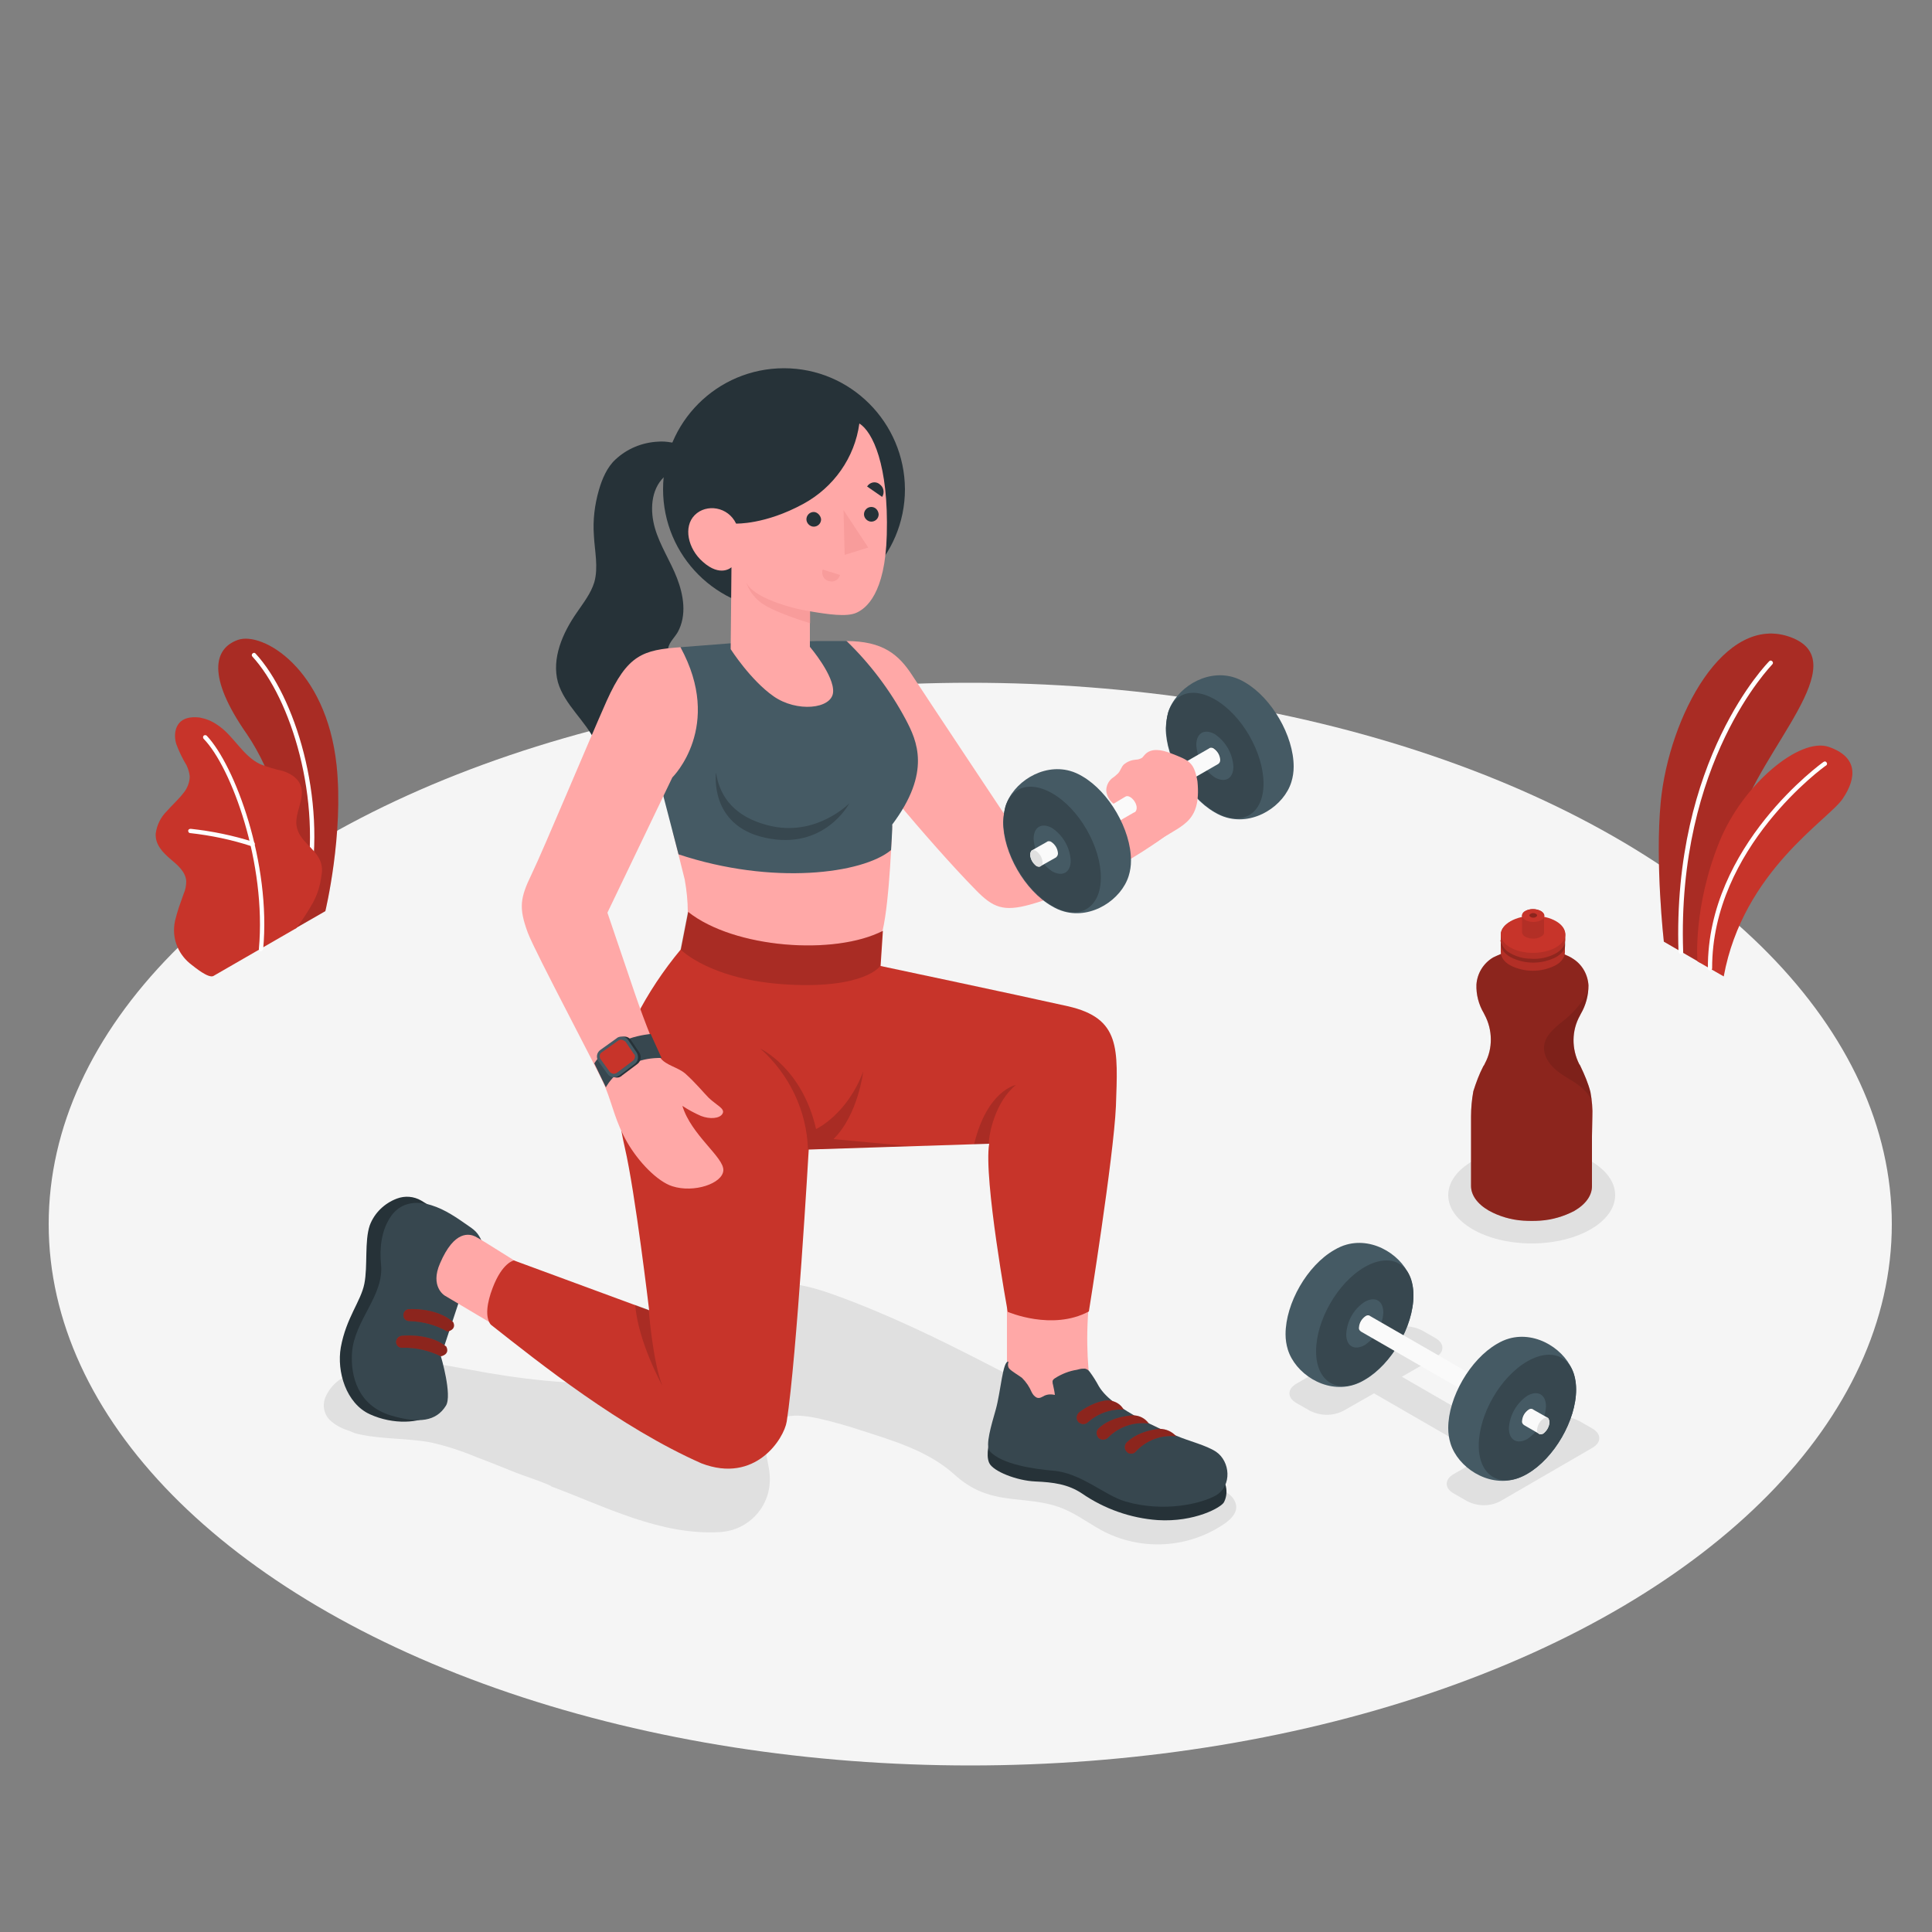 <?xml version="1.0" encoding="utf-8"?>
<!-- Generator: Adobe Illustrator 21.0.0, SVG Export Plug-In . SVG Version: 6.00 Build 0)  -->
<svg version="1.1" id="Ebene_1" xmlns="http://www.w3.org/2000/svg" xmlns:xlink="http://www.w3.org/1999/xlink" x="0px" y="0px"
	 viewBox="0 0 500 500" style="enable-background:new 0 0 500 500;" xml:space="preserve">
<rect x="0" y="0" width="500" height="500" fill="#808080" stroke="none"/>
<style type="text/css">
	.st0{fill:#F5F5F5;}
	.st1{fill:#E0E0E0;}
	.st2{fill:#C7342A;}
	.st3{opacity:0.15;enable-background:new    ;}
	.st4{fill:#FFFFFF;}
	.st5{opacity:0.15;}
	.st6{fill:#455A64;}
	.st7{fill:#37474F;}
	.st8{fill:#FAFAFA;}
	.st9{opacity:0.3;enable-background:new    ;}
	.st10{opacity:0.1;enable-background:new    ;}
	.st11{opacity:0.2;enable-background:new    ;}
	.st12{opacity:0.5;fill:#C7342A;enable-background:new    ;}
	.st13{fill:#FFA8A7;}
	.st14{fill:#263238;}
	.st15{opacity:0.5;}
	.st16{fill:#F28F8F;}
</style>
<g id="freepik--Floor--inject-16--inject-2">
	<ellipse id="freepik--floor--inject-16--inject-2" class="st0" cx="251.1" cy="316.8" rx="238.5" ry="140.1"/>
</g>
<g id="freepik--Shadows--inject-16--inject-2">
	<path id="freepik--Shadow--inject-16--inject-2" class="st1" d="M93.5,371.3c5.9,1.2,12.1,0.9,18,2c4,0.9,8,2.2,11.8,3.8
		c3.5,1.3,6.9,2.7,10.4,4.1c0.7,0.3,9,3.1,9,3.5c14,5.2,28.2,12.7,43.6,11.8c7.6-0.4,13.4-6.9,12.9-14.5c0-0.1,0-0.2,0-0.3
		c-0.2-2.9-1.4-5.8-1-8.8c1.1-7.8,8.3-7,14.1-5.7c3.4,0.8,6.7,1.7,10,2.8c8.7,2.8,17.8,5.4,24.7,11.6c4.4,4,8.7,5.6,14.7,6.3
		c4.2,0.5,8.3,0.7,12.3,2.1s7.4,4,11,6c10.2,5.5,22.6,4.8,32.1-1.8c1.5-1.1,3.1-2.7,2.8-4.6c-0.7-4.5-8.3-5.4-11.5-7.3
		c-5.8-3.4-11.6-6.9-17.5-10.2c-11.7-6.7-23.6-13.1-35.6-19.2c-12.8-6.6-25.8-12.9-39.4-17.8c-6.7-2.4-14.3-4.5-20.7-1.3
		c-5.1,2.5-7.2,7.3-10.5,11.5c-3.1,3.9-7.1,8-11.7,10.2c-3.6,1.8-7.8,2.2-11.8,2.4c-13.4,0.6-26.8-1-40-3.5
		c-5.6-1-11.2-2.2-16.9-1.9c-6.1,0.4-16,1.9-19.4,7.8c-0.6,0.9-1,1.9-1.1,3c-0.1,1.8,0.6,3.5,2,4.6c1.3,1.1,2.9,1.9,4.6,2.4
		C91.4,370.8,92.4,371.1,93.5,371.3z"/>
	<ellipse id="freepik--shadow--inject-16--inject-2" class="st1" cx="396.4" cy="309.3" rx="21.6" ry="12.5"/>
	<path id="freepik--shadow--inject-16--inject-2_1_" class="st1" d="M379.7,388.5l-3.5-2c-2.4-1.4-2.4-3.6,0-5l7.8-4.5l-28.4-16.4
		l-7.9,4.5c-2.7,1.4-5.9,1.4-8.7,0l-3.5-2c-2.4-1.4-2.4-3.6,0-5l23.8-13.8c2.7-1.4,5.9-1.4,8.7,0l3.5,2c2.4,1.4,2.4,3.6,0,5l-8.7,5
		l28.4,16.4l8.7-5c2.7-1.4,5.9-1.4,8.7,0l3.5,2c2.4,1.4,2.4,3.6,0,5l-23.8,13.8C385.7,389.9,382.4,389.9,379.7,388.5z"/>
</g>
<g id="freepik--Plants--inject-16--inject-2">
	<g id="freepik--plants--inject-16--inject-2">
		<path class="st2" d="M440.1,249.2l-9.5-5.5c0,0-2.3-20.4-0.8-36.2c2.2-22.2,16.5-48.9,33.6-42.6s-7.9,28.9-13.4,47.7
			S440.1,249.2,440.1,249.2z"/>
		<path class="st3" d="M440.1,249.2l-9.5-5.5c0,0-2.3-20.4-0.8-36.2c2.2-22.2,16.5-48.9,33.6-42.6s-7.9,28.9-13.4,47.7
			S440.1,249.2,440.1,249.2z"/>
		<path class="st4" d="M435.1,246.9L435.1,246.9c0.3,0,0.6-0.3,0.5-0.6c-1.7-49.3,22.9-74.1,23.1-74.4c0.2-0.2,0.2-0.6-0.1-0.8
			c-0.2-0.2-0.5-0.2-0.7,0c-0.3,0.3-25.2,25.4-23.5,75.3C434.5,246.7,434.7,246.9,435.1,246.9C435.1,246.9,435.1,246.9,435.1,246.9z
			"/>
		<path class="st2" d="M446.1,252.7l-6.8-3.9c0,0-1.2-14,5.7-31c6-14.8,20.8-27.1,28.3-24.5s7.3,7.9,3.6,13.4
			S451.1,225.4,446.1,252.7z"/>
		<path class="st4" d="M442.5,251.2L442.5,251.2c0.3,0,0.6-0.3,0.6-0.6c-0.1-31.2,29.1-52.3,29.5-52.5c0.3-0.2,0.3-0.6,0.1-0.8
			c0,0,0,0,0,0c-0.2-0.3-0.5-0.3-0.8-0.1c0,0,0,0,0,0c-0.3,0.2-30.1,21.6-29.9,53.4C441.9,250.9,442.2,251.2,442.5,251.2z"/>
	</g>
	<g id="freepik--plants--inject-16--inject-2_1_">
		<path class="st2" d="M76.2,240.4l8-4.6c0,0,4.8-19.9,2.9-37.8c-2.7-25.1-19.2-34.6-25.5-32.4s-8.1,9.5,2.3,24.4
			C70,198.9,77.6,217.3,76.2,240.4z"/>
		<g class="st5">
			<path d="M76.2,240.4l8-4.6c0,0,4.8-19.9,2.9-37.8c-2.7-25.1-19.2-34.6-25.5-32.4s-8.1,9.5,2.3,24.4
				C70,198.9,77.6,217.3,76.2,240.4z"/>
		</g>
		<path class="st4" d="M79.5,230.6L79.5,230.6c-0.4,0-0.6-0.3-0.5-0.6c0,0,0,0,0,0c4.4-23.2-3.7-49.2-13.7-60.1
			c-0.2-0.2-0.2-0.6,0.1-0.8c0.2-0.2,0.5-0.2,0.7,0c10.2,11,18.5,37.5,14,61C80.1,230.5,79.8,230.7,79.5,230.6z"/>
		<path class="st2" d="M55.2,252.6c-1.3,0.6-4.7-2.2-5.6-2.9c-1.6-1.2-2.9-2.8-3.7-4.7c-0.9-2.1-1.1-4.4-0.6-6.7
			c0.3-1.2,0.6-2.3,1-3.5c0.4-1.1,0.8-2.3,1.2-3.4c0.5-1.1,0.7-2.3,0.7-3.4c-0.2-2.4-2.2-4.1-4-5.6c-2-1.7-4.1-3.8-3.9-6.7
			c0.3-2.2,1.3-4.2,2.8-5.7c1.4-1.6,3.1-3.1,4.4-4.8c1-1.2,1.6-2.8,1.6-4.3c-0.1-1-0.4-1.9-0.8-2.8c-1.1-1.8-2-3.7-2.7-5.6
			c-0.6-2-0.4-4.4,1.2-5.8c1.3-1.1,3.2-1.2,4.9-1c1.6,0.3,3.1,0.9,4.4,1.8c4.3,2.7,6.6,8.1,11.3,10.3c1.9,0.7,3.8,1.3,5.7,1.7
			c1.9,0.6,3.8,1.7,4.6,3.5c1.6,3.6-1.9,7.7-0.8,11.4c0.9,3.3,4,4.7,5.7,7.8c0.7,1.3,0.9,2.9,0.6,4.3c-0.3,2.5-1,4.9-2.2,7.1
			c-1.3,2.3-2.7,4.5-4.3,6.6L55.2,252.6z"/>
		<path class="st4" d="M67.5,246.2L67.5,246.2c-0.3,0-0.5-0.3-0.5-0.6c2-22.1-7.1-47-14.3-54.4c-0.2-0.2-0.2-0.6,0-0.8
			c0.2-0.2,0.6-0.2,0.8,0c7.3,7.7,16.7,33,14.6,55.3C68,245.9,67.7,246.2,67.5,246.2z"/>
		<path class="st4" d="M65.3,219c-0.1,0-0.1,0-0.2,0c-5.2-1.7-10.5-2.8-15.9-3.4c-0.3,0-0.5-0.3-0.5-0.6c0,0,0,0,0,0
			c0-0.3,0.3-0.5,0.6-0.5c0,0,0,0,0.1,0c5.5,0.6,10.9,1.7,16.2,3.4c0.3,0.1,0.4,0.4,0.3,0.7C65.7,218.9,65.5,219,65.3,219L65.3,219z
			"/>
	</g>
</g>
<g id="freepik--Dumbbell--inject-16--inject-2">
	<g id="freepik--dumbbell--inject-16--inject-2">
		<path class="st6" d="M365.2,331.3L365.2,331.3c-1.9-6.1-9.5-11.2-16.7-9.2l0,0c-1.1,0.3-2.2,0.8-3.2,1.4c-7,4-12.6,13.8-12.6,21.8
			c0,1.4,0.2,2.7,0.6,4l0,0c1.9,6.1,9.5,11.2,16.7,9.2l0,0c1.1-0.3,2.2-0.8,3.2-1.4c6.9-4,12.6-13.8,12.6-21.8
			C365.8,333.9,365.6,332.6,365.2,331.3z"/>
		<path class="st7" d="M353.2,357c6.9-4,12.6-13.8,12.6-21.8s-5.6-11.3-12.6-7.3s-12.6,13.8-12.6,21.8S346.3,361.1,353.2,357z"/>
		<path class="st6" d="M353.2,336.9c2.7-1.5,4.8-0.3,4.8,2.8c-0.2,3.4-2,6.5-4.8,8.4c-2.7,1.5-4.8,0.3-4.8-2.8
			C348.6,341.9,350.3,338.8,353.2,336.9z"/>
		<path class="st7" d="M354.9,341.5c-0.1,1.2-0.7,2.2-1.6,2.9c-0.3,0.2-0.7,0.3-1.1,0.1l-0.1-0.1c-0.3-0.2-0.5-0.6-0.4-1
			c0.1-1.2,0.7-2.2,1.7-2.9c0.3-0.2,0.7-0.3,1.1-0.1l0.1,0.1C354.7,340.8,354.9,341.1,354.9,341.5z"/>
		<path class="st8" d="M381.4,356.9c-0.1,1.2-0.7,2.2-1.6,2.9c-0.2,0.1-0.5,0.2-0.7,0.2c-0.2,0-0.4-0.1-0.5-0.2l-26.4-15.2l-0.1-0.1
			c-0.3-0.2-0.5-0.6-0.4-1c0.1-1.2,0.7-2.2,1.7-2.9c0.3-0.2,0.7-0.3,1.1-0.1l0.1,0.1l26.4,15.2C381.2,356,381.4,356.4,381.4,356.9z"
			/>
		<path class="st6" d="M407.3,355.6L407.3,355.6c-1.9-6.1-9.5-11.2-16.7-9.2l0,0c-1.1,0.3-2.2,0.8-3.2,1.4
			c-6.9,4-12.6,13.8-12.6,21.8c0,1.4,0.2,2.7,0.6,4l0,0c1.9,6.1,9.5,11.2,16.7,9.2l0,0c1.1-0.3,2.2-0.8,3.2-1.4
			c6.9-4,12.6-13.8,12.6-21.8C407.9,358.3,407.7,356.9,407.3,355.6z"/>
		<path class="st7" d="M395.3,381.4c6.9-4,12.6-13.8,12.6-21.8s-5.6-11.3-12.6-7.3s-12.6,13.8-12.6,21.8S388.4,385.4,395.3,381.4z"
			/>
		<path class="st6" d="M395.3,361.2c2.7-1.5,4.8-0.3,4.8,2.8c-0.2,3.4-2,6.5-4.8,8.4c-2.7,1.5-4.8,0.3-4.8-2.8
			C390.7,366.2,392.5,363.1,395.3,361.2z"/>
		<path class="st7" d="M397,365.8c-0.1,1.2-0.7,2.2-1.6,2.9c-0.3,0.2-0.7,0.3-1.1,0.1c0,0-0.1,0-0.1-0.1c-0.3-0.2-0.5-0.6-0.4-1
			c0.1-1.2,0.7-2.2,1.7-2.9c0.3-0.2,0.7-0.3,1.1-0.1l0.1,0.1C396.9,365.1,397,365.4,397,365.8z"/>
		<path class="st8" d="M401,368.1c-0.1,1.2-0.7,2.2-1.6,2.9c-0.2,0.1-0.5,0.2-0.7,0.2c-0.2,0-0.4-0.1-0.5-0.2l-3.8-2.2
			c0,0-0.1,0-0.1-0.1c-0.3-0.2-0.5-0.6-0.4-1c0.1-1.2,0.7-2.2,1.7-2.9c0.3-0.2,0.7-0.3,1.1-0.1l0.1,0.1l3.9,2.2
			C400.8,367.3,401,367.7,401,368.1z"/>
		<path class="st1" d="M401,368.1c-0.1,1.2-0.7,2.2-1.6,2.9c-0.3,0.2-0.7,0.3-1.1,0.1l-0.1-0.1c-0.3-0.2-0.5-0.6-0.4-1
			c0.1-1.2,0.7-2.2,1.7-2.9c0.3-0.2,0.7-0.3,1.1-0.1l0.1,0.1C400.9,367.4,401,367.7,401,368.1z"/>
	</g>
</g>
<g id="freepik--Bottle--inject-16--inject-2">
	<g id="freepik--Water--inject-16--inject-2">
		<path class="st2" d="M411.6,282.6c-0.6-2.3-1.5-4.4-2.5-6.5c-0.1-0.2-0.2-0.5-0.4-0.7c-2-4-2-8.7,0.2-12.6l0.2-0.4
			c1.3-2.2,2-4.8,2-7.4c-0.2-2.9-1.7-5.5-4.2-7c-0.6-0.4-1.3-0.7-2-1c-1.3-0.5-2.1-1.7-2.1-3.1V240h-12.3v3.8c0,1.4-0.9,2.6-2.1,3.1
			c-0.7,0.3-1.4,0.6-2,0.9c-2.5,1.5-4.1,4.1-4.3,7c-0.1,2.6,0.6,5.2,1.9,7.4l0.2,0.4c2.1,3.9,2.2,8.7,0.1,12.6
			c-0.1,0.2-0.2,0.5-0.4,0.7c-1.1,2.1-1.9,4.3-2.6,6.5c-0.4,2.2-0.6,4.4-0.6,6.6l0,17.9c0,2.3,1.5,4.6,4.6,6.4
			c2.7,1.5,5.8,2.4,8.9,2.6c1.5,0.1,3,0.1,4.4,0c3.1-0.2,6.1-1.1,8.8-2.5c3.1-1.8,4.6-4.1,4.6-6.4v-12.9c0-1.6,0.1-3.3,0.1-5
			C412.2,287,412,284.8,411.6,282.6z"/>
		<path class="st9" d="M411.6,282.6c-0.6-2.3-1.5-4.4-2.5-6.5c-0.1-0.2-0.2-0.5-0.4-0.7c-2-4-2-8.7,0.2-12.6l0.2-0.4
			c1.3-2.2,2-4.8,2-7.4c-0.2-2.9-1.7-5.5-4.2-7c-0.6-0.4-1.3-0.7-2-1c-1.3-0.5-2.1-1.7-2.1-3.1V240h-12.3v3.8c0,1.4-0.9,2.6-2.1,3.1
			c-0.7,0.3-1.4,0.6-2,0.9c-2.5,1.5-4.1,4.1-4.3,7c-0.1,2.6,0.6,5.2,1.9,7.4l0.2,0.4c2.1,3.9,2.2,8.7,0.1,12.6
			c-0.1,0.2-0.2,0.5-0.4,0.7c-1.1,2.1-1.9,4.3-2.6,6.5c-0.4,2.2-0.6,4.4-0.6,6.6l0,17.9c0,2.3,1.5,4.6,4.6,6.4
			c2.7,1.5,5.8,2.4,8.9,2.6c1.5,0.1,3,0.1,4.4,0c3.1-0.2,6.1-1.1,8.8-2.5c3.1-1.8,4.6-4.1,4.6-6.4v-12.9c0-1.6,0.1-3.3,0.1-5
			C412.2,287,412,284.8,411.6,282.6z"/>
		<path class="st10" d="M408.9,262.8l0.2-0.4c1.1-1.9,1.8-4.1,1.9-6.3c-0.3,0.9-0.7,1.7-1.2,2.5c-1.5,2.2-3.4,4.2-5.5,5.8
			c-2.1,1.7-4.5,3.7-4.7,6.4s1.6,5,3.7,6.6s4.6,2.7,6.5,4.5c0.8,0.8,1.5,1.7,2.1,2.7c-0.1-0.7-0.2-1.3-0.3-2
			c-0.6-2.3-1.5-4.4-2.5-6.5c-0.1-0.2-0.2-0.5-0.4-0.7C406.7,271.4,406.8,266.7,408.9,262.8z"/>
		<path class="st2" d="M388.4,244.3v2.1c0,1.2,0.8,2.5,2.4,3.4c3.7,1.9,8.1,1.9,11.8,0c0.7-0.4,1.4-0.9,1.8-1.6
			c0.4-0.5,0.6-1.2,0.6-1.8v-2.1c0-0.2,0-0.4-0.1-0.6c-0.3-1.2-1.2-2.3-2.4-2.9l-0.1-0.1c-3.7-1.8-8-1.8-11.7,0
			c-1.2,0.6-2,1.6-2.4,2.8C388.5,243.8,388.4,244.1,388.4,244.3z"/>
		<path class="st10" d="M388.4,244.3v2.1c0,1.2,0.8,2.5,2.4,3.4c3.7,1.9,8.1,1.9,11.8,0c0.7-0.4,1.4-0.9,1.8-1.6
			c0.4-0.5,0.6-1.2,0.6-1.8v-2.1c0-0.2,0-0.4-0.1-0.6c-0.3-1.2-1.2-2.3-2.4-2.9l-0.1-0.1c-3.7-1.8-8-1.8-11.7,0
			c-1.2,0.6-2,1.6-2.4,2.8C388.5,243.8,388.4,244.1,388.4,244.3z"/>
		<path class="st11" d="M402.7,247.7c3.3-1.9,3.3-4.9,0-6.8c-3.7-1.9-8.1-1.9-11.8,0c-3.3,1.9-3.3,4.9,0,6.8
			C394.6,249.6,399,249.6,402.7,247.7z"/>
		<path class="st2" d="M388.4,241.9v1.3c0,0.2,0,0.4,0.1,0.6c0.3,1.2,1.2,2.3,2.4,2.9c1.6,0.9,3.4,1.4,5.2,1.4
			c2.3,0.2,4.6-0.3,6.6-1.4c0.7-0.4,1.3-0.9,1.8-1.6c0.3-0.4,0.5-0.8,0.5-1.2c0-0.2,0.1-0.4,0.1-0.6v-1.3c0-1.2-0.8-2.5-2.4-3.4
			l-0.5-0.2c-3.6-1.7-7.8-1.6-11.4,0.2C389.3,239.4,388.4,240.6,388.4,241.9z"/>
		<path class="st10" d="M388.4,241.9v1.3c0,0.2,0,0.4,0.1,0.6c0.3,1.2,1.2,2.3,2.4,2.9c1.6,0.9,3.4,1.4,5.2,1.4
			c2.3,0.2,4.6-0.3,6.6-1.4c0.7-0.4,1.3-0.9,1.8-1.6c0.3-0.4,0.5-0.8,0.5-1.2c0-0.2,0.1-0.4,0.1-0.6v-1.3c0-1.2-0.8-2.5-2.4-3.4
			l-0.5-0.2c-3.6-1.7-7.8-1.6-11.4,0.2C389.3,239.4,388.4,240.6,388.4,241.9z"/>
		<path class="st2" d="M388.4,241.8c0,2.6,3.7,4.8,8.3,4.8s8.4-2.1,8.4-4.8s-3.7-4.8-8.3-4.8S388.5,239.2,388.4,241.8z"/>
		<path class="st2" d="M393.9,236.9v4.3c0,0.1,0,0.1,0,0.2c0.1,0.4,0.4,0.8,0.8,1c0.6,0.3,1.2,0.5,1.8,0.5c0.8,0.1,1.6-0.1,2.3-0.5
			c0.2-0.1,0.5-0.3,0.6-0.5c0.1-0.1,0.2-0.3,0.2-0.4c0-0.1,0-0.1,0-0.2v-4.3c0-0.5-0.4-1-0.8-1.2l-0.2-0.1c-1.3-0.6-2.7-0.6-3.9,0.1
			C394.3,236,394,236.4,393.9,236.9z"/>
		<path class="st10" d="M393.9,236.9v4.3c0,0.1,0,0.1,0,0.2c0.1,0.4,0.4,0.8,0.8,1c0.6,0.3,1.2,0.5,1.8,0.5c0.8,0.1,1.6-0.1,2.3-0.5
			c0.2-0.1,0.5-0.3,0.6-0.5c0.1-0.1,0.2-0.3,0.2-0.4c0-0.1,0-0.1,0-0.2v-4.3c0-0.5-0.4-1-0.8-1.2l-0.2-0.1c-1.3-0.6-2.7-0.6-3.9,0.1
			C394.3,236,394,236.4,393.9,236.9z"/>
		<path class="st2" d="M393.9,236.9c0,0.9,1.3,1.7,2.9,1.7s2.9-0.7,2.9-1.6s-1.3-1.7-2.9-1.7S393.9,236,393.9,236.9z"/>
		<path class="st12" d="M395.8,236.9c0,0.3,0.5,0.6,1,0.6s1-0.3,1-0.6s-0.5-0.6-1-0.6S395.8,236.6,395.8,236.9z"/>
		<path class="st9" d="M395.8,236.9c0,0.3,0.5,0.6,1,0.6s1-0.3,1-0.6s-0.5-0.6-1-0.6S395.8,236.6,395.8,236.9z"/>
	</g>
</g>
<g id="freepik--Character--inject-16--inject-2">
	<g id="freepik--character--inject-16--inject-2">
		<path class="st13" d="M308.2,201.8l-14.3,8.3l-31.4,4.5c0,0-22.9-34.4-26.4-39.8s-7.6-8.9-17.1-8.9l1.8,27.5
			c0.3,0.9,19.3,24.3,31.8,37c4.4,4.5,7.1,5.6,14,3.7c17.6-4.9,39-19.4,40.7-23C309.6,206.4,308.1,201.9,308.2,201.8z"/>
		<g id="freepik--dumbbell--inject-16--inject-2_1_">
			<path class="st6" d="M302.3,184.4L302.3,184.4c1.9-6.1,9.5-11.2,16.7-9.2l0,0c1.1,0.3,2.2,0.8,3.2,1.4c6.9,4,12.6,13.8,12.6,21.8
				c0,1.4-0.2,2.7-0.6,4l0,0c-1.9,6.1-9.5,11.2-16.7,9.2l0,0c-1.1-0.3-2.2-0.8-3.2-1.4c-6.9-4-12.6-13.8-12.6-21.8
				C301.8,187,302,185.7,302.3,184.4z"/>
			<path class="st7" d="M314.4,210.1c-6.9-4-12.6-13.8-12.6-21.8s5.6-11.3,12.6-7.3s12.6,13.8,12.6,21.8S321.3,214.1,314.4,210.1z"
				/>
			<path class="st6" d="M314.4,190c-2.7-1.5-4.8-0.3-4.8,2.8c0.2,3.4,2,6.5,4.8,8.4c2.7,1.5,4.8,0.3,4.8-2.8
				C319,195,317.2,191.9,314.4,190z"/>
			<path class="st7" d="M312.7,194.6c0.1,1.2,0.7,2.2,1.6,2.9c0.3,0.2,0.7,0.3,1.1,0.1l0.1-0.1c0.3-0.2,0.4-0.6,0.4-1
				c-0.1-1.2-0.7-2.2-1.7-2.9c-0.3-0.2-0.7-0.3-1.1-0.1l-0.1,0.1C312.8,193.9,312.7,194.2,312.7,194.6z"/>
			<path class="st8" d="M286.1,210c0.1,1.2,0.7,2.2,1.6,2.9c0.2,0.1,0.5,0.2,0.7,0.2c0.2,0,0.4-0.1,0.5-0.2l26.4-15.2l0.1-0.1
				c0.3-0.2,0.4-0.6,0.4-1c-0.1-1.2-0.7-2.2-1.7-2.9c-0.3-0.2-0.7-0.3-1.1-0.1l-0.1,0.1l-26.4,15.2
				C286.3,209.1,286.1,209.6,286.1,210z"/>
			<path class="st6" d="M260.2,208.7L260.2,208.7c1.9-6.1,9.5-11.2,16.7-9.2l0,0c1.1,0.3,2.2,0.8,3.2,1.4c6.9,4,12.6,13.8,12.6,21.8
				c0,1.4-0.2,2.7-0.6,4l0,0c-1.9,6.1-9.5,11.2-16.7,9.2l0,0c-1.1-0.3-2.2-0.8-3.2-1.4c-7-4-12.6-13.8-12.6-21.8
				C259.7,211.3,259.9,210,260.2,208.7z"/>
			<path class="st7" d="M272.3,234.4c-7-4-12.6-13.8-12.6-21.8s5.6-11.3,12.6-7.3s12.6,13.8,12.6,21.8S279.2,238.4,272.3,234.4z"/>
			<path class="st6" d="M272.3,214.3c-2.7-1.5-4.8-0.3-4.8,2.8c0.2,3.4,2,6.5,4.8,8.4c2.7,1.5,4.8,0.3,4.8-2.8
				C276.9,219.3,275.1,216.2,272.3,214.3z"/>
			<path class="st7" d="M270.6,218.9c0.1,1.2,0.7,2.2,1.6,2.9c0.3,0.2,0.7,0.3,1.1,0.1l0.1-0.1c0.3-0.3,0.4-0.6,0.4-1
				c-0.1-1.2-0.7-2.2-1.7-2.9c-0.3-0.2-0.7-0.3-1.1-0.1l-0.1,0.1C270.7,218.2,270.6,218.5,270.6,218.9z"/>
			<path class="st8" d="M266.6,221.2c0.1,1.2,0.7,2.2,1.6,2.9c0.2,0.1,0.5,0.2,0.7,0.2c0.2,0,0.4-0.1,0.5-0.2l3.9-2.2l0.1-0.1
				c0.3-0.3,0.4-0.6,0.4-1c-0.1-1.2-0.7-2.2-1.7-2.9c-0.3-0.2-0.7-0.3-1.1-0.1l-0.1,0.1l-3.9,2.2
				C266.8,220.4,266.6,220.8,266.6,221.2z"/>
			<path class="st1" d="M266.6,221.2c0.1,1.2,0.7,2.2,1.6,2.9c0.3,0.2,0.7,0.3,1.1,0.1l0.1-0.1c0.3-0.2,0.5-0.6,0.4-1
				c-0.1-1.2-0.7-2.2-1.7-2.9c-0.3-0.2-0.7-0.3-1.1-0.1l-0.1,0.1C266.7,220.5,266.6,220.8,266.6,221.2z"/>
		</g>
		<path class="st13" d="M299.1,218.1c6.1-4.6,11.9-4.6,10.8-15.9c-0.9-5-2.1-5.4-7-7.3c-2.1-0.8-5-1.5-6.7,0.5
			c-0.2,0.2-0.4,0.5-0.6,0.7c-0.5,0.3-1.1,0.5-1.7,0.5c-1.1,0.1-2.2,0.5-3.1,1.3c-0.6,0.6-0.8,1.5-1.4,2.2c-0.5,0.5-1.1,1-1.7,1.4
			c-0.9,0.8-1.4,1.9-1.4,3.1c0.1,1.3,0.8,2.6,1.9,3.4l3-1.8c1.3-0.9,3.8,2.2,2.7,3.8C292.2,212.6,299.1,218.1,299.1,218.1z"/>
		<path class="st13" d="M228.4,240.9c1.9-7.9,2.5-27.4,2.5-27.4l-56.8,1.7l3.1,12.4c0.5,2.8,0.8,5.6,0.8,8.5c0,0,5.5,10.2,21.8,12
			C209.9,249,219.9,246.4,228.4,240.9z"/>
		<path class="st6" d="M230.9,213.4c0.1,0.6-0.3,6.6-0.3,6.6c-7.3,6.1-30.6,9.2-55,1.1l-5.2-20c0,0,17.6-7.7,5.7-33.6l12.8-1
			l22.7-0.6h7.5c6.1,5.9,11.3,12.8,15.3,20.3C237.3,191.7,241.1,199.8,230.9,213.4z"/>
		<path class="st7" d="M198.8,213.6c-10.2-2.6-12.8-9-13.5-13.7c0,0-1.9,13.7,12.7,16.9c15.4,3.4,21.8-8.9,21.8-8.9
			S211.1,216.8,198.8,213.6z"/>
		<path class="st14" d="M111.7,366.1c-3,2.2-9.9,2.7-16-0.1s-8.6-11-7.5-17.3c1.4-7.7,5.2-11.9,6.1-16.5s0-11,1.4-15.1
			c1.2-3.2,3.8-5.7,7-6.9c2.1-0.8,4.4-0.6,6.3,0.5l1.8,1.1L111.7,366.1z"/>
		<path class="st7" d="M118.8,336.8l-4.7,14.2c0,0,3,10.1,1.3,12.8c-2.5,4-6.9,4.7-14.3,2.5c-8.5-2.6-10.4-10.2-10-16.2
			c0.6-8.5,8.4-14.8,7.5-23c-0.4-4,0.1-8.5,2.3-11.9c2.4-3.9,6.5-4.6,10.7-3.3c3.6,1.1,6.7,3.3,9.7,5.4c0.9,0.6,1.7,1.2,2.3,2
			c0.5,0.7,1,1.5,1.2,2.4c0.5,1.7,0.7,3.6,0.5,5.4c-0.2,1.7-1.3,2.7-2.3,4L118.8,336.8z"/>
		<path class="st13" d="M139.3,330.1c-0.3-0.1-14.8-9.4-16.3-10.1s-5.4-1.7-9.1,6.9c-2.7,6.1,1.2,8.4,1.2,8.4l17,10.1L139.3,330.1z"
			/>
		<path class="st2" d="M114.1,351c-3.1-1.5-6.5-2.3-9.9-2.2c-0.9,0.1-1.6-0.5-1.7-1.4c0-0.2,0-0.4,0.1-0.6l0,0
			c0.2-0.6,0.7-1,1.4-1.1c2.3-0.2,7.8-0.2,11.5,2.8C116.5,350.6,114.1,351,114.1,351z"/>
		<path class="st2" d="M115.8,344.6c-3-1.7-6.3-2.6-9.8-2.7c-0.9,0-1.6-0.6-1.6-1.5c0-0.2,0-0.4,0.1-0.6l0,0c0.2-0.6,0.8-1,1.4-1
			c2.3-0.1,7.9,0.2,11.4,3.4C118.2,344.2,115.8,344.6,115.8,344.6z"/>
		<path class="st9" d="M114.1,351c-3.1-1.5-6.5-2.3-9.9-2.2c-0.9,0.1-1.6-0.5-1.7-1.4c0-0.2,0-0.4,0.1-0.6l0,0
			c0.2-0.6,0.7-1,1.4-1.1c2.3-0.2,7.8-0.2,11.5,2.8C116.5,350.6,114.1,351,114.1,351z"/>
		<path class="st9" d="M115.8,344.6c-3-1.7-6.3-2.6-9.8-2.7c-0.9,0-1.6-0.6-1.6-1.5c0-0.2,0-0.4,0.1-0.6l0,0c0.2-0.6,0.8-1,1.4-1
			c2.3-0.1,7.9,0.2,11.4,3.4C118.2,344.2,115.8,344.6,115.8,344.6z"/>
		<path class="st13" d="M263.4,367.6l18.8-7.5c-0.3-4.9-1.5-11.3-0.3-24l-21.3-4.1v21.4L263.4,367.6z"/>
		<path class="st14" d="M317.1,384.1c0.5,1.5,0.4,3.2-0.3,4.6c-0.6,1.4-7.7,5.3-17.2,4.7c-7-0.5-13.8-2.9-19.6-6.9
			c-3.6-2.4-7.4-2.9-12.1-3.1s-10.9-2.6-11.9-4.8s0.2-6,0.2-6L317.1,384.1z"/>
		<path class="st7" d="M278.7,354.5l0.8-0.2c0.4-0.1,0.8-0.1,1.3-0.1c0.5,0.1,0.9,0.4,1.2,0.8c0.9,1.2,1.7,2.5,2.4,3.8
			c2,3.3,6.2,5.9,10.7,8.4c3.1,1.7,6.1,3,9.4,4.4s7.6,2.4,10.2,4.1c3.7,2.5,4.2,8.8,0,11.3c-3.7,2.1-13.3,4.5-23.4,1.6
			c-5.5-1.6-11.6-7.5-18.9-8c-4.6-0.4-13.3-1.6-16.3-5.1c-1.1-1.5,0.4-6.5,1.6-10.7c1.3-4.6,1.8-12.8,3.3-12.4c0,0-0.4,1.1,0.2,1.8
			s2.7,1.9,3.3,2.4c1.1,1.1,1.9,2.3,2.5,3.7c0.3,0.6,0.7,1.1,1.3,1.4c0.8,0.3,1.4-0.2,2-0.5c0.9-0.4,1.8-0.4,2.7-0.2
			c-0.1-0.9-0.3-1.8-0.5-2.7c-0.1-0.3-0.1-0.6-0.1-0.9c0.1-0.3,0.3-0.5,0.6-0.7C274.7,355.6,276.7,354.8,278.7,354.5z"/>
		<path class="st2" d="M290.8,364.8c-0.7-1.3-2-2.1-3.4-2.3c-2.1-0.4-5.8,1.2-8.1,3c-0.7,0.6-0.9,1.7-0.3,2.4
			c0.1,0.2,0.3,0.3,0.5,0.4l0,0c0.6,0.4,1.5,0.3,2-0.2C284.1,365.8,287.4,364.6,290.8,364.8z"/>
		<path class="st2" d="M297.3,368.4c-0.9-1.3-2.4-2.1-4-2.1c0,0-5.5,0.1-8.9,3.3c-0.7,0.6-0.8,1.6-0.2,2.4c0.1,0.2,0.3,0.3,0.5,0.4
			l0,0c0.6,0.3,1.4,0.2,1.9-0.2C289.4,369.3,293.3,367.9,297.3,368.4z"/>
		<path class="st2" d="M304.4,371.7c-1.1-1.2-2.6-1.9-4.2-1.9c0,0-5.1,0.2-8.5,3.4c-0.7,0.6-0.8,1.7-0.2,2.4
			c0.1,0.1,0.3,0.3,0.4,0.4l0,0c0.6,0.3,1.4,0.3,1.9-0.2C296.6,372.7,300.5,371.3,304.4,371.7z"/>
		<path class="st9" d="M290.8,364.8c-0.7-1.3-2-2.1-3.4-2.3c-2.1-0.4-5.8,1.2-8.1,3c-0.7,0.6-0.9,1.7-0.3,2.4
			c0.1,0.2,0.3,0.3,0.5,0.4l0,0c0.6,0.4,1.5,0.3,2-0.2C284.1,365.8,287.4,364.6,290.8,364.8z"/>
		<path class="st9" d="M297.3,368.4c-0.9-1.3-2.4-2.1-4-2.1c0,0-5.5,0.1-8.9,3.3c-0.7,0.6-0.8,1.6-0.2,2.4c0.1,0.2,0.3,0.3,0.5,0.4
			l0,0c0.6,0.3,1.4,0.2,1.9-0.2C289.4,369.3,293.3,367.9,297.3,368.4z"/>
		<path class="st9" d="M304.4,371.7c-1.1-1.2-2.6-1.9-4.2-1.9c0,0-5.1,0.2-8.5,3.4c-0.7,0.6-0.8,1.7-0.2,2.4
			c0.1,0.1,0.3,0.3,0.4,0.4l0,0c0.6,0.3,1.4,0.3,1.9-0.2C296.6,372.7,300.5,371.3,304.4,371.7z"/>
		<path class="st2" d="M276.3,260.4c-14.3-3.2-48.4-10.4-48.4-10.4l0.6-9.1c-12.4,6.4-38.4,4.6-50.4-4.9l-1.9,9.7
			c-4.5,5.4-8.5,11.4-11.7,17.7c-2.8,5.4-7.3,13.9-2.8,33.6c2.7,11.6,6.3,42.1,6.3,42.1l-35-12.9c0,0-3,0.5-5.5,7.1
			c-1.5,3.9-2,7.6-0.5,9.5c12.8,10.1,33.5,26.6,54.5,35.9c14,5.4,21.4-6.4,22.1-10.8c2.6-16.7,5.7-70.4,5.7-70.4l46.7-1.5
			c-1.5,8.9,4.8,43.5,4.8,43.5s11.5,5,21-0.1c0,0,6.4-39.8,7-53.1C289.3,271.4,290.1,263.5,276.3,260.4z"/>
		<path class="st3" d="M255.9,296c0-2.4,1.6-10.8,7-15.2c0,0-7.4,1.3-10.8,15.3L255.9,296z"/>
		<path class="st3" d="M167.9,339c0,0,1,13.2,3.5,19.6c0,0-6.3-11.4-7-20.9L167.9,339z"/>
		<path class="st3" d="M227.8,250l0.6-9.1c-12.4,6.4-38.4,4.6-50.4-4.9l0,0l-1.9,9.7l0,0c0.1,0.1,7.8,8,27.8,9.1
			S227.8,250,227.8,250z"/>
		<path class="st3" d="M209.1,297.5c-0.3-10-4.8-19.4-12.3-26.1c0,0,10.8,5,14.4,20.8c0,0,8-3.7,12.2-14.9c0,0-1.3,11.2-7.7,17.5
			l19.4,1.8L209.1,297.5z"/>
		<path class="st14" d="M202.9,95.3L202.9,95.3c-17.3,0-31.3,14-31.3,31.3l0,0l0,0c0,17.3,14,31.3,31.3,31.3l0,0
			c17.3,0,31.3-14,31.3-31.3l0,0C234.1,109.3,220.1,95.3,202.9,95.3z"/>
		<path class="st14" d="M170.3,114.3c1.1-0.1,2.3,0,3.4,0.2c0.4,0,0.7,0.2,1,0.4c0.2,0.2,0.2,0.5,0.3,0.8c0.2,1.7,0.1,3.5-0.5,5.2
			c-0.4,1.2-1.8,1.8-2.7,2.6c-3.4,3.3-3.6,8.7-2.3,13.2s4,8.5,5.7,12.9s2.6,9.6,0.2,14c-1,1.7-2.7,3-2.5,5c0.2,2.4,2.4,4.8,3.3,7
			c1,2.6,1.3,5.5,1,8.2c-0.3,3.5-1.6,6.7-3.7,9.5c-3.4,3.9-8.5,5.7-13.6,4.7c-1-0.2-2-0.6-2.9-1.2c-1.5-1.2-2.1-3.1-2.9-4.8
			c-2.6-5.5-8-9.6-9.7-15.4c-1.7-6.2,1.2-12.8,4.9-18.1c1.7-2.5,3.6-4.9,4.5-7.8c1.1-3.9,0.1-8.1-0.1-12.1c-0.3-4,0.2-8,1.3-11.8
			c0.8-2.8,2.1-5.9,4.3-7.9C162.3,116.1,166.2,114.5,170.3,114.3z"/>
		<path class="st13" d="M222.4,109.6c3.4,2.1,7.6,10.7,7.1,28.8c-0.4,15.3-5.4,19.1-7.9,20.2s-7.3,0.4-12-0.4v9.2
			c0,0,6.4,7.5,6,11.8s-9.4,5.2-15.4,1S189.1,168,189.1,168l0.2-21.2c0,0-2.8,2.7-7.4-1.4c-3.9-3.4-5.1-9.1-2.1-12.1
			s8.6-2.2,10.7,2.2c0,0,7.5,0.3,17.4-5.1C215.8,126.1,221.2,118.4,222.4,109.6z"/>
		<path class="st14" d="M212.5,134.4c0,1.1-0.9,1.9-1.9,1.9s-1.9-0.9-1.9-1.9c0-1,0.8-1.9,1.9-1.9
			C211.5,132.5,212.4,133.4,212.5,134.4z"/>
		<g class="st15">
			<path class="st16" d="M212.9,147.4l4.5,1.4c-0.3,1.2-1.6,2-2.8,1.6c0,0-0.1,0-0.1,0C213.2,150.1,212.5,148.7,212.9,147.4z"/>
		</g>
		<path class="st14" d="M228.3,128.6l-3.9-2.7c0.7-1.1,2.1-1.4,3.1-0.7c0,0,0.1,0,0.1,0.1C228.7,126,229,127.5,228.3,128.6z"/>
		<path class="st14" d="M227.4,133.1c0,1.1-0.9,1.9-1.9,1.9s-1.9-0.9-1.9-1.9c0-1,0.8-1.9,1.9-1.9
			C226.5,131.2,227.3,132,227.4,133.1z"/>
		<g class="st15">
			<polygon class="st16" points="218.3,132 218.6,143.6 224.7,141.7 			"/>
		</g>
		<g class="st15">
			<path class="st16" d="M209.7,158.2c-4.9-0.7-15.1-3.6-16.6-7.6c0.6,2,1.9,3.8,3.5,5.1c3,2.6,13.1,5.6,13.1,5.6L209.7,158.2z"/>
		</g>
		<path class="st13" d="M176.1,167.5c-9.7,0.7-13.7,1.9-19.1,13.9c-4.8,10.8-16.4,38.6-19.4,44.8s-3.4,8.7-1,15.2
			c2,5.3,18.3,35.7,20.1,40.1s2.6,8.9,5.6,14.1s7.9,10.2,11.7,11.4c5.6,1.8,13-0.7,13.2-4.1s-8.3-9.1-10.6-16.7
			c1.5,1,3.2,1.9,4.8,2.6c2.3,0.9,4.9,0.7,5.6-0.6s-1.5-2.1-3.6-4.1c-1.2-1.2-3.4-3.9-6.1-6.3c-1.9-1.6-4.9-2.1-6.3-3.9
			c-0.8-1-4.1-9.2-6.6-16.5c-3.1-9.1-7.2-21.2-7.2-21.2l16.8-35C174.1,201.1,187.3,188,176.1,167.5z"/>
		<path class="st7" d="M156.8,281.4c0,0,3.9-7.8,14.4-7.6l-2.8-6.2c0,0-10.2,0.7-14.6,7.6L156.8,281.4z"/>
		<path class="st14" d="M155.6,274.8l2.3,3.2c0.7,0.9,2,1.2,2.9,0.5c0,0,0.1,0,0.1-0.1l4-3c1-0.7,1.2-2.1,0.5-3.1l-2.1-3.1
			c-0.6-1-1.9-1.2-2.9-0.6c0,0-0.1,0.1-0.1,0.1l-4.3,3C155.1,272.4,154.9,273.8,155.6,274.8z"/>
		<path class="st6" d="M154.9,274.7l2.3,3.2c0.7,1,2,1.2,2.9,0.5c0,0,0,0,0.1,0l4-3c1-0.7,1.2-2.1,0.5-3.1l-2.1-3.1
			c-0.6-1-2-1.2-2.9-0.6c0,0,0,0-0.1,0.1l-4.2,3C154.4,272.4,154.2,273.7,154.9,274.7z"/>
		<path class="st2" d="M164.3,273.6c0,0.4-0.3,0.8-0.6,1l-4,3c-0.3,0.2-0.6,0.3-1,0.3c-0.3-0.1-0.7-0.2-0.9-0.5l-2.3-3.2
			c-0.2-0.3-0.3-0.6-0.3-0.9c0-0.4,0.2-0.8,0.6-1l4.2-3c0.3-0.2,0.6-0.3,1-0.2c0.3,0.1,0.7,0.3,0.9,0.5l2.1,3.1
			C164.3,272.9,164.4,273.3,164.3,273.6L164.3,273.6z"/>
	</g>
</g>
</svg>
